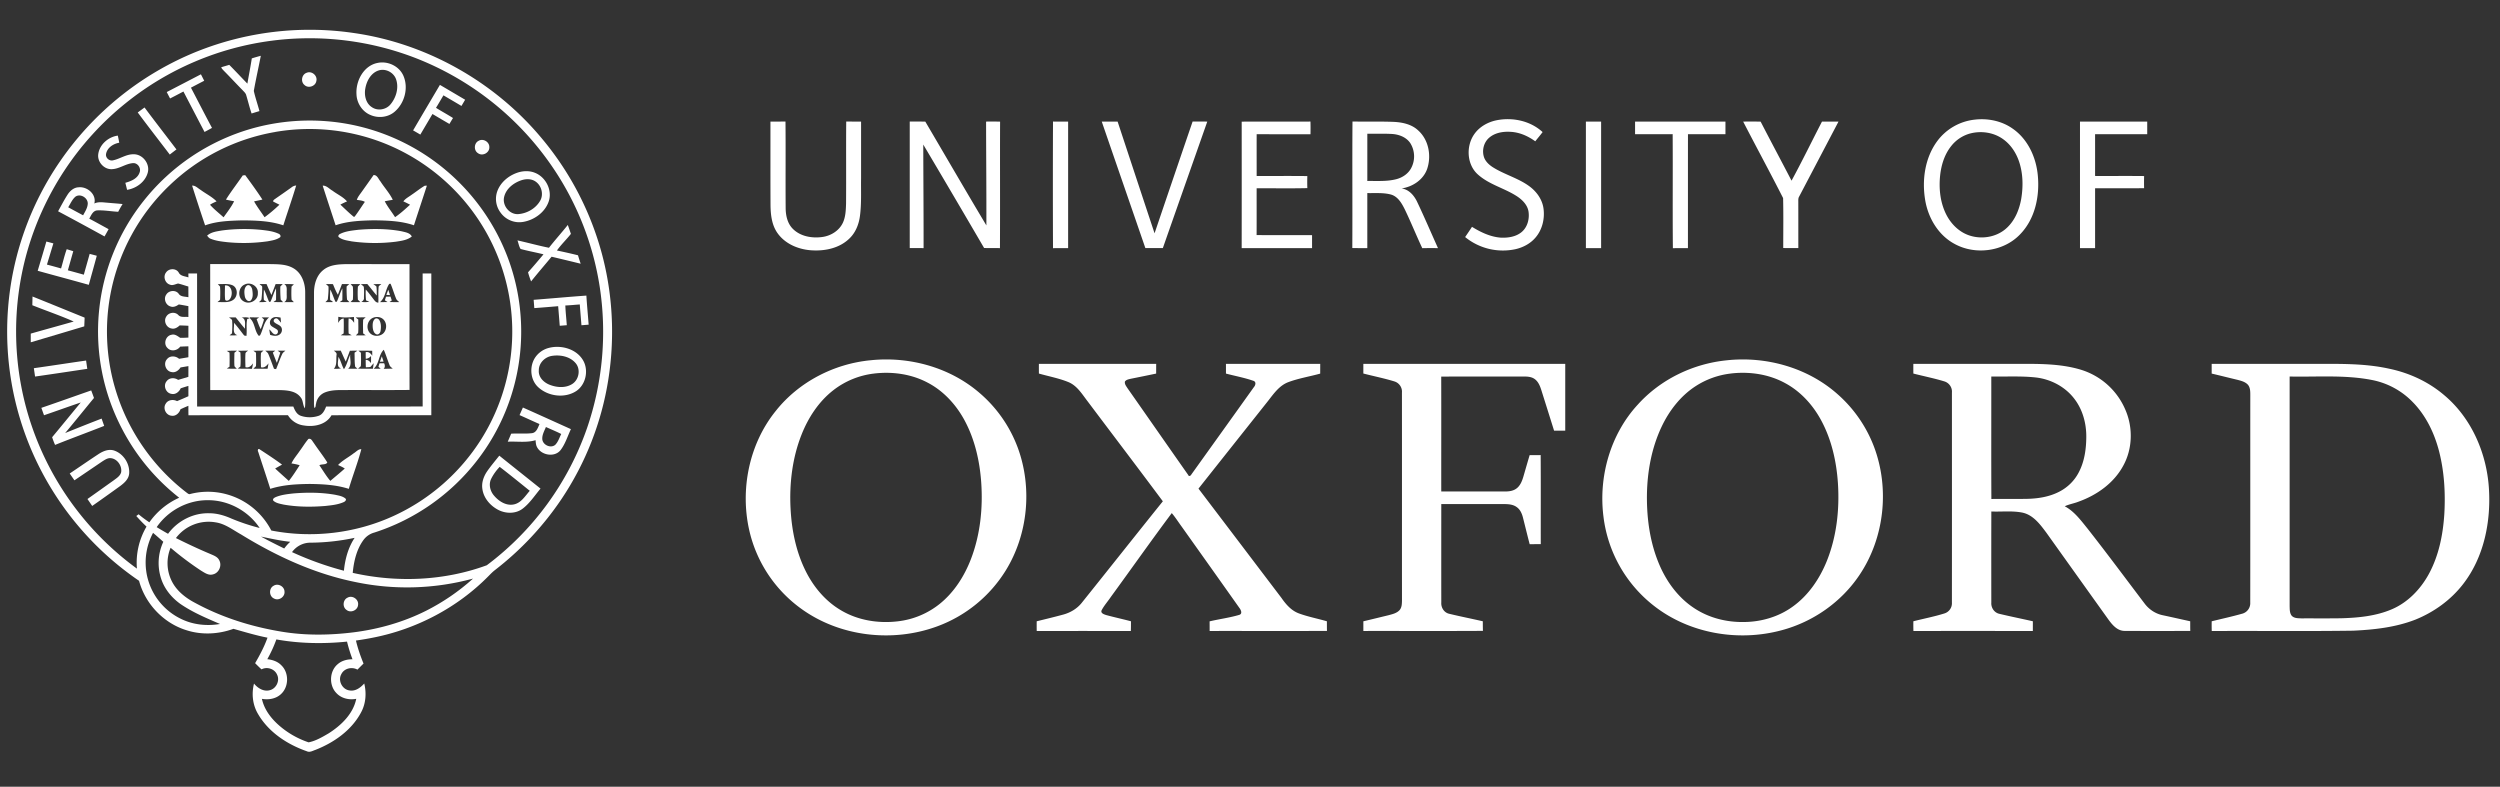 <svg width="143" height="45" fill="none" xmlns="http://www.w3.org/2000/svg"><rect width="100%" height="100%" fill="#333333" stroke="none"/><path d="M11.267 2.946a17.353 17.353 0 0 1 8.914-1.066c4.17.581 8.081 2.772 10.78 6.001a17.235 17.235 0 0 1 3.213 5.78c.848 2.598 1.05 5.399.614 8.096a17.026 17.026 0 0 1-2.66 6.773 17.398 17.398 0 0 1-3.827 4.086c-.128.1-.24.216-.353.331-1.784 1.813-4.132 3.043-6.625 3.529-.32.065-.64.116-.963.163.106.45.259.888.434 1.316a87.88 87.88 0 0 0-.349.348c-.314-.176-.755-.078-.919.255-.212.367.047.88.464.934.339.064.633-.16.845-.397.135.554.092 1.157-.186 1.662-.547 1.024-1.555 1.726-2.617 2.14-.152.05-.313.154-.474.078-1.118-.389-2.186-1.086-2.793-2.125-.316-.523-.385-1.163-.236-1.75.212.263.553.475.901.38.368-.09.586-.536.423-.88-.138-.34-.576-.485-.895-.312a9.187 9.187 0 0 1-.365-.355c.272-.468.526-.947.708-1.458-.66-.129-1.303-.325-1.948-.506-.847.308-1.79.36-2.654.09-1.323-.394-2.388-1.506-2.745-2.837a17.297 17.297 0 0 1-6.088-7.32A17.254 17.254 0 0 1 .46 17.646a17.149 17.149 0 0 1 2.99-8.441 17.41 17.41 0 0 1 7.818-6.26Zm4.348-.626a16.733 16.733 0 0 0-8.44 3.593 16.83 16.83 0 0 0-5.648 8.578 16.8 16.8 0 0 0 .037 9.074 16.82 16.82 0 0 0 6.268 8.96 4.072 4.072 0 0 1 .549-2.403 9.285 9.285 0 0 1-.586-.607l.135-.098c.192.168.401.316.612.461a4.175 4.175 0 0 1 1.708-1.408 12.071 12.071 0 0 1-3.272-3.944A12 12 0 0 1 8.208 11.5a12.147 12.147 0 0 1 6.166-4.138c2-.572 4.148-.62 6.17-.133a12.097 12.097 0 0 1 5.494 2.986 12.115 12.115 0 0 1 2.965 4.413c.685 1.76.94 3.685.747 5.563a12.008 12.008 0 0 1-2.49 6.186 12.143 12.143 0 0 1-5.85 4.086 1.137 1.137 0 0 0-.627.435c-.391.54-.544 1.215-.607 1.87 2.529.57 5.228.461 7.668-.435a16.613 16.613 0 0 0 5.736-7.851 16.947 16.947 0 0 0 .72-8.102 16.687 16.687 0 0 0-2.61-6.695 16.899 16.899 0 0 0-7.794-6.316 16.81 16.81 0 0 0-8.28-1.05Zm.126 5.23a11.565 11.565 0 0 0-6.035 3.046 11.57 11.57 0 0 0-3.39 6.243 11.532 11.532 0 0 0 .466 5.979c.742 2.11 2.11 3.99 3.884 5.353.065.044.133.124.221.084a4.042 4.042 0 0 1 2.078.019 4.094 4.094 0 0 1 2.553 2.071c2.34.457 4.82.164 6.988-.83a11.666 11.666 0 0 0 5.019-4.39 11.56 11.56 0 0 0-.372-12.87A11.648 11.648 0 0 0 22.3 8.328a11.58 11.58 0 0 0-6.56-.78ZM8.963 30.153c.215.13.43.257.65.38.538-.736 1.434-1.2 2.35-1.175.441-.001.87.124 1.272.303.526.219 1.066.4 1.618.54-.646-.974-1.79-1.597-2.962-1.589-1.153-.011-2.28.592-2.928 1.541Zm1.1.624c.645.322 1.298.629 1.963.908.192.086.422.16.517.367.163.304-.021.725-.36.802-.251.077-.476-.09-.679-.211a17.68 17.68 0 0 1-1.746-1.311 2.302 2.302 0 0 0 .068 1.91c.274.551.776.948 1.31 1.23 1.54.841 3.237 1.374 4.963 1.658 1.364.229 2.758.209 4.127.039 1.439-.183 2.855-.583 4.152-1.237a12.274 12.274 0 0 0 2.68-1.837 14.374 14.374 0 0 1-6.747.194c-2.33-.474-4.517-1.482-6.531-2.724-.464-.257-.9-.604-1.439-.685a2.342 2.342 0 0 0-2.278.897Zm-1.308-.298a3.609 3.609 0 0 0-.385 2.23 3.58 3.58 0 0 0 2.009 2.703c.683.33 1.465.406 2.208.28-.78-.335-1.571-.666-2.274-1.15-.47-.338-.861-.8-1.063-1.346a2.877 2.877 0 0 1 .092-2.205c-.195-.172-.388-.346-.587-.512Zm6.173.213c.437.241.883.463 1.33.682.102-.14.216-.268.344-.383-.564-.059-1.119-.184-1.674-.299Zm2.845.349a1.294 1.294 0 0 0-1.069.54c.956.439 1.95.797 2.968 1.065.066-.66.243-1.324.614-1.882-.825.176-1.669.27-2.513.277Zm-2.483 6.665c.293.033.59.129.8.346.454.433.44 1.247-.03 1.662-.289.263-.705.326-1.078.26.12.569.475 1.056.896 1.444.508.468 1.119.825 1.774 1.044.41-.08.787-.305 1.148-.515.717-.457 1.401-1.11 1.578-1.975-.403.081-.854-.021-1.138-.33-.434-.447-.4-1.258.083-1.656.23-.201.54-.276.839-.276a8.805 8.805 0 0 1-.312-1.01c-1.345.136-2.709.114-4.042-.125-.14.39-.314.768-.518 1.13Z" fill="#fff"/><path d="M14.403 3.34c.17-.055.343-.102.516-.15-.13.67-.281 1.338-.401 2.01.086.39.22.769.323 1.155-.15.044-.302.09-.45.137-.117-.34-.2-.692-.304-1.037-.027-.121-.126-.203-.205-.29-.366-.372-.72-.756-1.088-1.127-.052-.058-.116-.113-.14-.19.152-.05.307-.09.46-.138.35.352.69.717 1.036 1.074.083-.481.178-.96.253-1.444ZM21.604 3.598c.58-.12 1.226.182 1.468.73.307.695.074 1.572-.497 2.061-.372.323-.929.386-1.377.192-.478-.193-.793-.686-.807-1.196-.047-.764.413-1.634 1.213-1.787Zm.057.431c-.441.14-.688.597-.764 1.028-.073.386.023.85.373 1.073.333.232.82.147 1.072-.166.316-.383.479-.932.318-1.415-.129-.4-.596-.648-.999-.52ZM17.549 4.16c.287-.118.625.171.546.474-.047.3-.457.44-.677.229-.238-.19-.16-.612.131-.703ZM9.537 5.266a1121.1 1121.1 0 0 0 1.956-1.016l.188.37c-.255.13-.506.262-.759.395.403.766.796 1.538 1.204 2.301-.14.08-.284.157-.427.232-.404-.77-.805-1.542-1.207-2.313-.254.134-.508.268-.764.398-.064-.122-.128-.245-.19-.367ZM23.63 7.458c.508-.87 1.022-1.735 1.533-2.603.481.282.962.567 1.443.85l-.211.356c-.342-.205-.687-.405-1.03-.607-.142.238-.279.479-.426.714.32.2.653.38.973.583-.07.112-.138.226-.205.34-.325-.189-.648-.379-.97-.57l-.695 1.178a16.025 16.025 0 0 0-.412-.24ZM7.878 6.433l.39-.285c.6.807 1.218 1.598 1.825 2.4-.128.097-.255.194-.382.293C9.1 8.039 8.48 7.242 7.878 6.433ZM85.587 6.883c.922-.189 1.948.024 2.65.672-.133.181-.282.35-.42.528-.402-.293-.875-.506-1.376-.54-.434-.032-.907.036-1.249.325-.33.274-.444.762-.294 1.159.09.223.273.394.47.524.66.425 1.442.623 2.082 1.082.421.3.757.749.835 1.27.088.595-.063 1.242-.466 1.7-.293.338-.706.554-1.139.651a3.414 3.414 0 0 1-2.874-.694c.132-.194.265-.387.392-.585.506.313 1.064.58 1.666.62.397.014.825-.049 1.147-.3.36-.28.49-.778.417-1.215-.068-.364-.345-.645-.643-.843-.714-.47-1.588-.669-2.236-1.244-.657-.571-.705-1.648-.208-2.336.293-.41.759-.67 1.246-.774ZM112.932 6.846c.76-.094 1.564.066 2.193.513.877.607 1.351 1.66 1.44 2.702.108 1.177-.163 2.458-1.003 3.33-.935.995-2.551 1.216-3.743.57-.937-.493-1.526-1.485-1.698-2.51-.193-1.154-.018-2.421.689-3.379a3.081 3.081 0 0 1 2.122-1.226Zm-.231.787a2.066 2.066 0 0 0-1.093.723c-.387.483-.573 1.097-.635 1.705-.067.675-.006 1.376.259 2.006.188.453.493.866.901 1.143.792.555 1.972.483 2.673-.19.453-.427.696-1.03.806-1.633.119-.709.11-1.453-.119-2.139-.169-.504-.474-.973-.91-1.284-.535-.389-1.248-.495-1.882-.33ZM44.07 6.954c.286 0 .573.003.86-.004.017 1.649-.003 3.298.01 4.946.002.426.098.882.41 1.193.434.437 1.101.551 1.691.466.487-.068.955-.357 1.17-.81.16-.342.172-.73.184-1.101.012-1.565-.005-3.129.009-4.693.283.005.566.003.85.003v3.237c-.012.717.03 1.439-.063 2.152-.062.492-.258.984-.63 1.324-.535.508-1.302.684-2.022.657-.772-.02-1.58-.325-2.048-.966-.348-.472-.412-1.079-.417-1.647-.008-1.586-.002-3.171-.004-4.757ZM52.037 6.953l.889.001c1.165 1.98 2.316 3.968 3.495 5.94.005-1.98-.014-3.96-.017-5.94.266 0 .534-.004.801.004-.01 2.412.005 4.824-.008 7.235-.302-.006-.604.001-.906-.007-1.153-1.976-2.313-3.949-3.48-5.917.004 1.974.021 3.95.018 5.924-.264-.004-.529-.003-.792-.002V6.953ZM60.232 14.197c-.01-2.414-.01-4.83 0-7.244.288.006.577.003.865.004v7.237c-.288 0-.577-.004-.865.003ZM63.02 6.954h.907c.705 2.13 1.407 4.262 2.114 6.391a2038.63 2038.63 0 0 1 2.176-6.392c.28.002.56 0 .84.001-.847 2.412-1.697 4.824-2.542 7.236-.334.002-.667.002-1 0-.83-2.412-1.665-4.823-2.495-7.236ZM71.025 6.958c1.31-.006 2.621.005 3.933-.005.008.242.007.485.002.727-1.026-.004-2.053 0-3.079-.003-.002.797 0 1.593 0 2.39.966.002 1.932-.008 2.898.004-.007.23-.007.46.001.689-.966.024-1.933.004-2.9.01-.002.892.004 1.784-.002 2.675 1.057.011 2.114.001 3.172.006v.742c-1.342 0-2.684.003-4.026-.002.004-2.41.003-4.822.001-7.233ZM77.352 14.187c.014-2.412-.008-4.825.01-7.237.792.015 1.584-.01 2.374.022.497.026 1.023.14 1.393.497.599.542.758 1.458.5 2.204-.219.614-.831 1.013-1.458 1.106.433.06.731.42.903.796.41.865.786 1.744 1.178 2.617-.3 0-.599-.004-.898.004-.346-.737-.65-1.493-1.004-2.227-.173-.346-.392-.729-.79-.842-.44-.116-.9-.073-1.35-.083v3.148c-.286-.001-.573.003-.858-.005Zm.859-6.537v2.702c.55-.008 1.11.037 1.648-.1.343-.086.665-.294.843-.606a1.428 1.428 0 0 0-.034-1.46c-.234-.346-.658-.503-1.061-.524-.465-.026-.931-.005-1.396-.012ZM90.713 6.956h.871v7.237h-.871V6.955ZM93.526 6.957h5.17v.72c-.715 0-1.43.002-2.144 0-.003 2.172 0 4.344-.002 6.516-.287 0-.575-.004-.861.006-.022-2.175.003-4.35-.013-6.525-.716.008-1.433.002-2.15.004v-.721ZM99.709 6.954c.333 0 .666-.005 1 .004.581 1.13 1.183 2.249 1.767 3.377.606-1.113 1.159-2.255 1.742-3.381h.945l-2.252 4.29c-.052.084-.049.184-.048.28.003.888 0 1.777.002 2.666-.289 0-.577.004-.864-.004.001-.951.015-1.905-.007-2.855-.744-1.467-1.531-2.914-2.285-4.377ZM118.975 6.956h3.846v.721h-2.982c0 .796.001 1.592-.001 2.388.935.005 1.87-.006 2.805.005-.006.231-.006.463-.001.694-.934.013-1.869.001-2.803.006v3.423h-.864V6.956ZM5.622 8.803c.08-.546.58-.974 1.117-1.046.031.135.057.27.082.407-.337.057-.685.28-.753.635-.046.223.182.429.4.371.405-.085.762-.36 1.19-.346.513.003.928.55.795 1.045-.141.534-.652.906-1.183.99l-.1-.403c.322-.09.693-.237.812-.582.108-.251-.106-.572-.385-.542-.421.035-.776.334-1.204.345-.448.019-.844-.43-.77-.874ZM27.391 8.047c.26-.141.612.078.599.375.013.313-.384.529-.64.346-.268-.156-.242-.596.041-.72ZM29.689 9.848c.298-.08.625-.082.913.038.623.246 1.008 1.007.78 1.65-.217.618-.825 1.049-1.458 1.157a1.315 1.315 0 0 1-1.29-.53 1.303 1.303 0 0 1-.202-1.185c.187-.563.7-.97 1.257-1.13Zm.19.445c-.465.14-.93.479-1.043.976-.116.487.312 1.02.82.977.495-.04.985-.322 1.237-.756.22-.37.083-.886-.275-1.117-.216-.144-.495-.148-.738-.08ZM13.886 10.034l.14-.015c.338.458.674.92.984 1.397-.158.038-.318.068-.477.104.177.316.4.604.6.906.3-.218.583-.46.851-.716-.122-.064-.248-.119-.366-.189.013-.087.099-.125.16-.173.297-.205.593-.412.887-.622a.482.482 0 0 1 .277-.116c-.229.765-.494 1.518-.736 2.279-.754-.257-1.562-.277-2.35-.284-.713.022-1.446.041-2.124.286a123.36 123.36 0 0 1-.744-2.274c.197-.012.332.155.489.245.3.223.647.387.91.656-.127.06-.259.112-.374.194.233.264.515.48.775.718.211-.298.441-.589.604-.918-.157-.029-.313-.055-.468-.095.299-.476.645-.92.962-1.383ZM20.695 10.966c.225-.318.452-.634.674-.954.212-.005.275.231.393.365.227.355.521.67.705 1.051-.153.027-.306.053-.459.084.164.323.398.603.59.91.308-.21.583-.463.857-.713a6.778 6.778 0 0 0-.383-.19c.128-.174.33-.268.499-.396.243-.163.47-.35.724-.5a6.9 6.9 0 0 0 .122-.003c-.243.756-.496 1.51-.74 2.266-.74-.252-1.53-.274-2.303-.284-.731.017-1.48.043-2.177.284-.246-.756-.497-1.51-.74-2.267.223-.013.376.186.558.286.275.21.608.351.835.616a4.81 4.81 0 0 0-.382.182c.252.236.498.48.766.698l.046-.004c.213-.272.39-.57.59-.85-.14-.084-.305-.088-.46-.116.058-.176.181-.316.285-.465ZM3.861 11.14c.14-.22.358-.415.63-.426.498-.057 1.042.403.904.928.235-.117.502-.063.753-.046.288.026.577.046.865.076a5.35 5.35 0 0 0-.252.442c-.399-.02-.796-.096-1.195-.08-.254.016-.351.284-.46.472.371.197.737.401 1.106.602-.076.14-.153.279-.233.416-.882-.485-1.767-.965-2.656-1.439.175-.317.343-.64.538-.945Zm.443.12c-.182.161-.275.394-.403.596.283.155.568.308.853.46.111-.212.256-.423.266-.671.007-.337-.44-.6-.716-.386ZM32.478 12.867c.063.17.12.34.178.511-.256.325-.56.612-.8.95.403.085.805.174 1.205.274.047.162.1.322.153.483-.554-.137-1.108-.27-1.663-.401-.39.471-.79.934-1.172 1.412a4.341 4.341 0 0 1-.175-.52c.302-.336.594-.682.884-1.029-.434-.11-.877-.187-1.309-.306-.097-.143-.118-.33-.181-.491.602.134 1.198.3 1.803.422.347-.445.727-.863 1.077-1.305ZM12.703 13.182a9.864 9.864 0 0 1 2.249-.033c.33.04.67.075.975.217.095.029.18.163.064.226-.2.133-.447.166-.678.21a9.678 9.678 0 0 1-2.291.053c-.334-.036-.675-.074-.986-.204-.085-.029-.134-.107-.19-.17.232-.214.56-.246.857-.299ZM19.453 13.38c.324-.162.695-.193 1.05-.237.817-.068 1.65-.066 2.46.085.211.055.48.081.592.299-.256.21-.595.248-.909.298a9.621 9.621 0 0 1-2.536-.019c-.244-.05-.516-.076-.72-.234-.085-.059-.006-.163.063-.192ZM2.156 15.49c.166-.558.335-1.115.496-1.674.134.034.268.07.401.106l-.368 1.213c.271.069.54.145.808.22.11-.368.193-.743.324-1.102.125.04.25.077.374.115l-.309 1.094c.305.08.609.166.913.25.109-.398.226-.792.333-1.19.136.034.272.07.408.107-.148.556-.305 1.108-.457 1.663-.973-.273-1.95-.533-2.923-.803ZM12.023 15.106h3.415c.458.009.949 0 1.354.243.465.275.663.837.665 1.353.007 2.088 0 4.176.004 6.263.001.131-.005.263-.023.393-.13-.192-.087-.455-.246-.635-.27-.365-.77-.398-1.186-.41a838.426 838.426 0 0 0-3.981-.001c-.005-2.402 0-4.804-.002-7.206Zm.438 1.144.125.14c.02.232.015.466.006.7.014.097-.1.13-.15.19.29-.01.613.052.873-.111.3-.178.315-.704-.021-.854-.263-.107-.556-.055-.833-.065Zm1.535.025c-.385.158-.423.782-.044.97.341.194.823-.075.797-.478.038-.39-.414-.665-.753-.492Zm.848-.023c.051.06.172.091.154.192.001.212-.013.423-.037.634.004.096-.089.142-.145.205.147 0 .296.005.44-.026l-.16-.09c-.024-.201-.008-.403 0-.605.126.224.189.475.3.705l.077-.008c.117-.25.186-.521.315-.766.006.225.005.45.001.677l-.15.106c.183.007.367.006.55.005l-.132-.141a6.244 6.244 0 0 1-.022-.753l.14-.139c-.137 0-.273.002-.409 0l-.24.627c-.098-.207-.19-.417-.28-.627-.135 0-.268.002-.402.003Zm1.41 0c.2.1.135.33.147.511-.012.182.053.41-.144.518.184 0 .369 0 .553.002a14.606 14.606 0 0 0-.132-.14 5.57 5.57 0 0 1 0-.756l.134-.123a3.922 3.922 0 0 0-.559-.012Zm-3.152 1.902c.056.064.171.095.176.192.022.24.007.482-.006.722-.035.029-.107.085-.143.113.15.01.3.01.448-.012-.319-.086-.155-.473-.195-.708.21.23.39.486.585.73l.13.024c.039-.321-.025-.65.046-.967l.141-.044c-.141-.081-.307-.046-.462-.047.284.099.17.422.194.65-.188-.21-.357-.436-.535-.653h-.38Zm1.215.071c.267.259.245.715.484.983l.07-.017c.188-.337.208-.784.525-1.037h-.431l.136.121c-.05.188-.12.37-.187.553-.098-.183-.164-.38-.234-.575l.15-.094c-.184-.005-.369-.005-.553-.011l.04.077Zm1.265-.034c-.152.087-.198.327-.064.45.106.09.242.139.349.23.073.096.017.259-.114.26-.168-.014-.223-.201-.35-.287.012.105.031.209.05.313.157.043.331.086.485.009a.324.324 0 0 0 .147-.454c-.1-.148-.306-.17-.416-.306-.064-.117.09-.243.198-.177.08.066.14.153.209.23a22.434 22.434 0 0 0-.027-.294c-.154-.025-.326-.066-.467.026Zm-2.61 1.88.155.098c.01.27.009.539.002.807l-.156.103c.19.016.38.014.571.014-.043-.052-.103-.09-.133-.152-.02-.255-.005-.51-.003-.765l.15-.117a6.97 6.97 0 0 0-.585.012Zm.632-.005.148.097c.01.269.026.54-.003.809a22.59 22.59 0 0 1-.15.105c.27.028.542.009.813.02.024-.105.045-.21.063-.315-.11.146-.235.275-.436.22-.005-.254-.017-.51 0-.764-.003-.09.097-.127.148-.184-.194.006-.39.004-.583.012Zm.89-.002.15.111c.002.257.016.514-.003.77l-.147.145c.27.003.541.003.812.001.02-.102.037-.205.052-.308-.109.144-.232.271-.43.226-.008-.256-.02-.512-.003-.767-.004-.092.096-.13.147-.188-.193.006-.386.005-.579.01Zm.678-.008c.064.062.146.113.18.201.116.275.214.559.321.838l.12.02c.12-.287.218-.584.35-.865.037-.085.12-.134.185-.194-.15.003-.3.003-.45.002l.156.113-.197.583c-.084-.193-.156-.39-.232-.585l.141-.111c-.192 0-.383.003-.574-.002ZM18.484 15.452c.364-.306.864-.334 1.318-.344 1.207-.003 2.414 0 3.621 0 .003 2.398-.004 4.798.003 7.197-1.166.012-2.333.002-3.5.005-.448.007-.918-.032-1.344.139a.82.82 0 0 0-.503.644c-.033.077 0 .205-.097.241a1.221 1.221 0 0 1-.023-.244c.004-2.107 0-4.215.002-6.322-.003-.48.135-1.003.523-1.316Zm.156.798c.054.042.104.087.15.137.009.23-.01.46-.034.688.004.095-.087.143-.142.207h.405l.004-.045-.135-.074c-.02-.2-.006-.403.004-.602.122.224.187.472.297.701a2.8 2.8 0 0 0 .076-.002c.117-.25.189-.521.317-.767.005.226.005.451 0 .677l-.148.107c.184.005.368.005.552.004l-.135-.141a6.891 6.891 0 0 1-.024-.758l.15-.132-.417-.001-.233.61c-.115-.192-.197-.4-.282-.607-.136-.003-.27-.002-.405-.002Zm1.417 0 .127.147c.016.247.016.496 0 .743l-.138.14c.189.001.377 0 .566.002-.035-.035-.104-.104-.14-.138a5.329 5.329 0 0 1 0-.752l.137-.143h-.552Zm.58.003c.06.043.118.09.17.145.027.206.017.415.01.622.017.117-.05.199-.153.245.154.026.312.025.464-.011l-.19-.07a3.944 3.944 0 0 1-.016-.623c.146.16.275.334.407.506.085.104.159.247.314.243.007-.29-.01-.58.012-.869-.008-.098.102-.13.156-.191-.153-.001-.305 0-.457.003.059.04.117.083.174.127.029.173.018.35.023.526-.186-.216-.358-.443-.542-.66l-.372.007Zm1.1 1.028c.143.001.286 0 .43-.005l-.153-.098.066-.207.258-.005.073.219-.133.09c.185.008.371.007.557.005-.063-.063-.147-.112-.177-.2-.118-.28-.196-.572-.318-.85l-.075.007c-.223.322-.214.785-.529 1.044Zm-2.386.839c-.003.117-.006.235-.007.353.071-.127.156-.247.315-.253.008.284.008.569-.002.853l-.167.104c.21.014.42.014.629 0a17.166 17.166 0 0 0-.178-.102c-.01-.286-.01-.57-.001-.855.156.003.238.13.317.246a3.92 3.92 0 0 0-.012-.334c-.297.024-.6.05-.894-.012Zm.99.038.154.12c-.005.257.016.516-.01.773l-.132.134c.188.003.376.004.564-.006a23.47 23.47 0 0 1-.146-.11c-.004-.243-.014-.486 0-.729-.011-.093.094-.127.142-.187-.19 0-.381 0-.572.005Zm.943.046c-.278.159-.349.576-.145.822.184.228.562.244.777.05.225-.208.23-.615-.002-.82-.169-.15-.436-.159-.63-.052Zm-2.191 1.853c.081.066.19.128.156.253-.03.263.038.573-.154.786.137-.003.278.01.412-.032-.297-.066-.136-.442-.153-.653.143.218.19.482.32.708.172-.255.234-.563.361-.839-.035.267.124.62-.125.813.18 0 .36-.002.539-.004l-.132-.112c-.045-.264-.026-.536-.037-.803l.164-.115c-.144 0-.288 0-.431.004-.077.207-.157.413-.234.62-.105-.205-.19-.419-.288-.627a12.02 12.02 0 0 1-.398.001Zm1.406.001.145.12c.003.256.017.513-.004.77l-.16.138c.282.009.566.008.85.004a9.16 9.16 0 0 0 .046-.315c-.067.07-.125.147-.192.216a1.845 1.845 0 0 1-.257.016 8.561 8.561 0 0 1-.009-.424c.138-.003.232.083.303.19.004-.14.006-.279.003-.417a.406.406 0 0 1-.303.166c-.003-.126-.004-.252-.005-.377.176-.041.29.07.378.206l-.004-.286c-.264-.009-.528-.006-.791-.007Zm.872 1.033h.404a5.157 5.157 0 0 0-.13-.113c.022-.068.042-.133.065-.2l.263.002c.052.11.059.222-.026.318.172-.005.346-.007.519-.014-.073-.062-.162-.116-.19-.214-.114-.285-.202-.581-.324-.864-.307.289-.249.808-.581 1.085Z" fill="#fff"/><path d="M9.502 15.58c.164-.238.568-.246.72.008.103.213.362.208.555.28l-.002-.226.498-.001c.002 2.537 0 5.075.002 7.613 1.835-.002 3.67 0 5.504 0 .084.214.193.45.43.53.321.11.686.11 1.008.003.24-.077.354-.316.438-.534 1.84-.003 3.682.006 5.522-.004-.006-2.536-.001-5.072-.002-7.608h.497c.002 2.703 0 5.406 0 8.11-1.903.001-3.807-.003-5.71.001-.309.545-.999.68-1.572.586a1.243 1.243 0 0 1-.919-.587c-1.897 0-3.794-.003-5.691.002-.005-.18-.004-.36-.004-.541a7.662 7.662 0 0 0-.452.198c-.07.22-.276.414-.524.368-.313-.033-.498-.43-.318-.69.131-.223.428-.256.645-.144.218-.09.435-.183.65-.28l-.001-.591c-.147.044-.294.089-.44.138-.09.2-.294.372-.527.318-.327-.044-.491-.48-.274-.728.153-.206.453-.21.653-.072.197-.056.391-.116.587-.175.002-.204.001-.409.002-.613l-.45.076c-.11.17-.3.317-.515.264-.327-.047-.485-.486-.265-.731.17-.222.5-.2.695-.027.179-.028.356-.059.534-.09v-.624c-.156.005-.312.01-.469.018-.166.23-.528.301-.729.076-.247-.236-.101-.701.236-.755.189-.054.345.078.492.174.156.007.313-.007.47-.012l.001-.676c-.167-.01-.334-.017-.5-.021-.126.118-.29.223-.47.175-.294-.05-.462-.42-.3-.672.13-.244.497-.303.69-.1.147.163.386.09.579.117v-.622c-.183-.034-.365-.069-.549-.097-.136.098-.308.18-.477.114-.275-.078-.405-.441-.241-.675.144-.243.531-.285.708-.057.12.192.366.16.56.206l-.002-.613c-.197-.055-.39-.128-.589-.172-.154.033-.308.134-.47.063-.281-.087-.4-.47-.214-.7Z" fill="#fff"/><path d="M12.868 16.326c.416-.04.483.547.268.795-.057.074-.238.13-.259 0-.027-.263-.008-.53-.009-.795ZM14.123 16.331c.16-.09.287.108.307.245.029.2.062.458-.09.617-.166.107-.313-.094-.336-.242-.036-.204-.061-.475.119-.62ZM22.098 16.868c.036-.098.074-.195.114-.292l.096.303-.21-.011ZM30.525 17.15c1.006-.078 2.01-.171 3.016-.242.033.555.089 1.108.13 1.663l-.412.033c-.032-.396-.066-.792-.095-1.19-.276.02-.55.049-.827.06.014.377.057.752.084 1.128l-.404.032c-.028-.374-.06-.747-.09-1.12-.455.04-.91.076-1.365.11l-.037-.474ZM1.86 16.96c.995.399 1.986.806 2.98 1.208-.005.166-.012.332-.02.5-1.019.307-2.04.61-3.06.912l-.001-.497c.818-.235 1.64-.457 2.458-.692-.775-.345-1.581-.616-2.368-.932l.011-.498ZM21.461 18.233c.096-.055.206.012.25.1.091.179.09.39.059.584-.013.106-.085.219-.205.215-.177-.042-.23-.244-.245-.4-.011-.172-.011-.387.141-.5ZM31.394 19.9c.737-.191 1.657.081 2.005.8.263.56.09 1.301-.423 1.659-.682.456-1.686.311-2.25-.27-.353-.377-.421-.964-.226-1.431.157-.376.502-.66.894-.758Zm.199.453c-.413.054-.78.406-.773.836-.032.402.31.715.663.836.394.145.87.175 1.238-.054.394-.24.508-.84.207-1.196-.317-.38-.864-.49-1.335-.422ZM21.731 20.691c.035-.104.072-.207.109-.31l.1.303-.209.007ZM49.805 20.606c2.22-.232 4.552.414 6.248 1.89a7.587 7.587 0 0 1 2.169 3.128c.832 2.277.584 4.933-.689 7a7.748 7.748 0 0 1-3.901 3.195c-2.541.946-5.555.61-7.77-.976a7.605 7.605 0 0 1-3.006-4.517c-.528-2.346-.003-4.942 1.52-6.823 1.313-1.656 3.332-2.698 5.429-2.897Zm.186.762a4.68 4.68 0 0 0-2.319.948c-.836.649-1.434 1.563-1.821 2.539-.532 1.342-.706 2.807-.63 4.243.063 1.208.305 2.422.838 3.514.449.925 1.132 1.755 2.023 2.283.972.587 2.15.778 3.27.645a4.672 4.672 0 0 0 2.402-1c.824-.664 1.408-1.585 1.785-2.565.535-1.395.69-2.914.586-4.396-.088-1.215-.364-2.434-.941-3.514-.484-.905-1.207-1.701-2.124-2.178-.934-.496-2.026-.645-3.069-.52ZM98.746 20.612c2.269-.252 4.659.415 6.374 1.945a7.589 7.589 0 0 1 2.07 2.988c.906 2.393.604 5.222-.83 7.348-1.034 1.545-2.65 2.676-4.443 3.155-2.48.674-5.287.195-7.322-1.403a7.625 7.625 0 0 1-2.877-5.097c-.29-2.287.396-4.712 1.973-6.415 1.294-1.432 3.14-2.324 5.055-2.521Zm.248.755a4.685 4.685 0 0 0-1.994.715c-.87.56-1.524 1.41-1.962 2.339-.564 1.2-.81 2.534-.833 3.855-.018 1.373.17 2.768.715 4.036.418.975 1.075 1.87 1.966 2.46.847.57 1.879.83 2.895.807.977-.012 1.959-.3 2.755-.876.901-.642 1.544-1.59 1.955-2.606.566-1.408.737-2.952.638-4.459-.083-1.237-.36-2.479-.949-3.577-.477-.892-1.187-1.677-2.086-2.155-.94-.51-2.046-.666-3.1-.54ZM1.936 21.061c.997-.14 1.992-.296 2.988-.438l.068.474c-.995.15-1.99.3-2.986.442l-.07-.478ZM59.424 20.813h6.71c-.002.185-.002.37-.002.556-.482.1-.963.2-1.445.295-.121.03-.265.05-.341.16-.03.145.074.266.145.379 1.159 1.652 2.31 3.309 3.47 4.96.043.116.149.053.188-.028 1.19-1.662 2.382-3.322 3.568-4.985.101-.112.155-.318-.034-.371-.507-.176-1.04-.274-1.558-.41l-.001-.556h5.393l-.002.558c-.603.167-1.227.266-1.815.484-.513.19-.834.65-1.156 1.064-1.33 1.676-2.662 3.352-3.991 5.03 1.584 2.083 3.165 4.17 4.748 6.255.256.37.567.728 1.003.886.52.19 1.065.293 1.594.448 0 .183 0 .367.004.551-2.237.008-4.475 0-6.711.003 0-.184 0-.368-.002-.551.563-.132 1.142-.206 1.697-.37.198-.064.094-.288.004-.401-1.098-1.554-2.202-3.104-3.304-4.655-.187-.255-.356-.524-.561-.766-1.184 1.584-2.323 3.204-3.49 4.802-.173.257-.385.49-.527.766-.06.164.15.226.266.265.47.128.946.23 1.417.356 0 .186 0 .372-.007.557-1.795-.005-3.59-.003-5.384-.002-.003-.185-.003-.37-.001-.555.507-.125 1.016-.247 1.52-.384.404-.11.78-.332 1.045-.658 1.554-1.937 3.094-3.887 4.65-5.821-1.424-1.912-2.868-3.81-4.3-5.715-.319-.412-.6-.898-1.105-1.105-.542-.22-1.122-.327-1.684-.487-.002-.185-.002-.37-.001-.555ZM77.982 20.814c3.85-.003 7.7 0 11.55-.001v3.822h-.638c-.242-.774-.486-1.548-.73-2.322-.075-.236-.174-.485-.383-.634-.187-.134-.427-.144-.648-.142-1.565.005-3.13-.005-4.695.005.006 2.19 0 4.38.002 6.57l3.305.001c.319-.006.67.04.954-.141.247-.157.36-.443.439-.712.118-.408.236-.817.357-1.226.21.002.42.002.631-.003.013 1.699.002 3.397.006 5.095-.212 0-.424 0-.635.002-.133-.507-.256-1.017-.385-1.526-.057-.222-.153-.448-.344-.587-.2-.155-.463-.18-.707-.181h-3.62c0 1.876-.003 3.752.001 5.628-.021.29.158.58.45.646.639.155 1.285.281 1.925.43 0 .182 0 .365.007.548-2.28.014-4.56.002-6.84.006v-.553c.48-.114.959-.232 1.439-.348.222-.06.468-.114.63-.29.134-.151.137-.366.14-.557-.003-3.96.002-7.923-.002-11.884a.614.614 0 0 0-.439-.645c-.582-.179-1.18-.297-1.769-.45v-.551ZM109.443 20.812h5.954c1.207 0 2.442-.018 3.61.33a4.049 4.049 0 0 1 2.581 2.337c.422.998.392 2.186-.129 3.142-.531 1-1.507 1.694-2.555 2.07-.262.105-.545.148-.801.267.543.29.912.794 1.292 1.262 1.116 1.42 2.19 2.871 3.282 4.31.251.332.617.575 1.026.66.526.112 1.051.232 1.577.347 0 .183 0 .367.004.551-1.253.006-2.506.007-3.759 0-.41-.002-.695-.337-.916-.64-1.187-1.658-2.371-3.316-3.556-4.976-.357-.478-.751-1.017-1.37-1.15-.586-.117-1.187-.04-1.779-.065-.004 1.739-.004 3.478-.001 5.216-.019.293.172.578.466.639.634.152 1.274.28 1.91.425l-.001.556c-2.277-.002-4.554-.003-6.831 0a14.752 14.752 0 0 1-.003-.556c.589-.151 1.191-.264 1.772-.447a.606.606 0 0 0 .433-.62c.004-4.005.002-8.01.001-12.014a.614.614 0 0 0-.435-.641c-.582-.178-1.182-.297-1.771-.448-.002-.186-.002-.37-.001-.555Zm4.459.726c.003 2.334-.007 4.67.005 7.004.664-.01 1.329.003 1.993-.007.66-.01 1.335-.113 1.923-.428.456-.24.839-.619 1.077-1.078.333-.625.433-1.346.436-2.047.004-.76-.203-1.536-.665-2.147-.531-.714-1.381-1.158-2.26-1.248-.834-.087-1.674-.036-2.509-.05ZM126.508 20.813h5.826c1.439.002 2.897-.038 4.312.274 1.164.24 2.275.755 3.179 1.531 1.541 1.3 2.4 3.282 2.538 5.27.13 1.929-.27 3.97-1.474 5.523-.703.91-1.668 1.604-2.731 2.033-1.129.44-2.348.575-3.549.631-2.699.04-5.399.004-8.097.02a11.522 11.522 0 0 1-.003-.557c.573-.143 1.152-.267 1.72-.428a.621.621 0 0 0 .485-.64c.006-3.963 0-7.927.003-11.891-.001-.201-.003-.43-.15-.586-.155-.158-.378-.212-.584-.267-.492-.117-.982-.242-1.475-.357v-.556Zm4.459.725V34.66c.007.187-.005.398.115.555.138.157.366.148.558.156.759-.003 1.518.006 2.277-.006.968-.028 1.959-.121 2.861-.5.933-.386 1.67-1.151 2.149-2.027.572-1.049.811-2.246.888-3.429.07-1.217-.001-2.452-.31-3.634-.268-1.014-.739-1.995-1.474-2.752a4.41 4.41 0 0 0-2.348-1.286c-1.553-.306-3.144-.167-4.716-.2ZM2.365 23.329c.953-.326 1.901-.665 2.852-.997.055.143.107.288.159.432-.553.667-1.093 1.345-1.65 2.007.692-.282 1.388-.559 2.087-.828.047.14.097.28.147.418-.934.369-1.878.714-2.81 1.088a4.817 4.817 0 0 1-.168-.44c.55-.66 1.09-1.325 1.637-1.987-.703.237-1.4.492-2.101.73a58.65 58.65 0 0 1-.153-.423ZM29.91 23.31c.917.408 1.83.824 2.746 1.237-.191.405-.32.847-.596 1.205-.356.438-1.14.281-1.361-.216-.05-.113-.053-.237-.065-.357-.514.156-1.062.058-1.591.087.066-.152.133-.304.195-.458.395-.03.793.017 1.186-.03.263-.03.345-.317.435-.522-.383-.166-.76-.344-1.141-.512l.192-.434Zm1.109 1.803c.02.336.476.55.738.334.17-.17.239-.411.346-.622-.286-.146-.584-.267-.876-.4-.089.22-.221.441-.208.688ZM17.134 25.807c.173-.23.319-.482.508-.7.161-.05.218.124.3.222.253.38.538.737.78 1.123-.073.148-.318.081-.455.158.206.301.39.619.628.896.275-.236.558-.462.826-.707-.12-.08-.253-.14-.384-.2.256-.274.603-.441.895-.672.14-.08.26-.245.435-.232-.198.766-.492 1.507-.716 2.267-.723-.23-1.489-.271-2.242-.28-.756.009-1.524.048-2.249.28-.224-.71-.462-1.414-.692-2.121-.047-.068-.01-.216.09-.135.43.282.863.562 1.274.87-.13.075-.264.146-.394.224.258.239.52.473.782.708.229-.284.422-.594.62-.898a3.044 3.044 0 0 0-.468-.1c.114-.26.307-.47.462-.703ZM5.62 25.984c.271-.181.61-.325.937-.203.516.19.87.751.832 1.298-.022.322-.283.552-.525.73-.528.381-1.057.76-1.59 1.132-.09-.133-.18-.265-.272-.397.496-.35.989-.704 1.484-1.055.174-.132.392-.258.445-.486.057-.384-.263-.816-.67-.797-.154.017-.285.11-.413.19l-1.591 1.079-.27-.39c.544-.365 1.084-.74 1.632-1.1ZM27.875 26.942c.215-.303.453-.588.685-.878.785.63 1.573 1.255 2.358 1.884-.326.388-.606.826-1.011 1.139-.39.308-.956.305-1.389.087-.465-.235-.855-.677-.926-1.206-.057-.365.077-.73.284-1.026Zm.217.453c-.151.314-.056.696.165.952.277.328.702.603 1.149.503.411-.091.636-.482.897-.776-.57-.46-1.14-.923-1.72-1.37a2.783 2.783 0 0 0-.491.69ZM16.767 28.226c.8-.067 1.612-.064 2.404.075.2.045.418.076.58.208.097.074-.012.178-.088.21-.334.15-.706.184-1.066.223-.79.064-1.593.059-2.377-.08-.201-.047-.426-.078-.585-.223-.062-.104.061-.172.14-.207.314-.13.657-.168.992-.206ZM15.657 33.502c.25-.155.608.041.617.334.034.306-.33.55-.6.399-.293-.13-.303-.59-.017-.733ZM19.88 34.186c.277-.157.65.101.602.414-.02.306-.42.483-.659.289-.247-.165-.213-.58.057-.703Z" fill="#fff"/></svg>